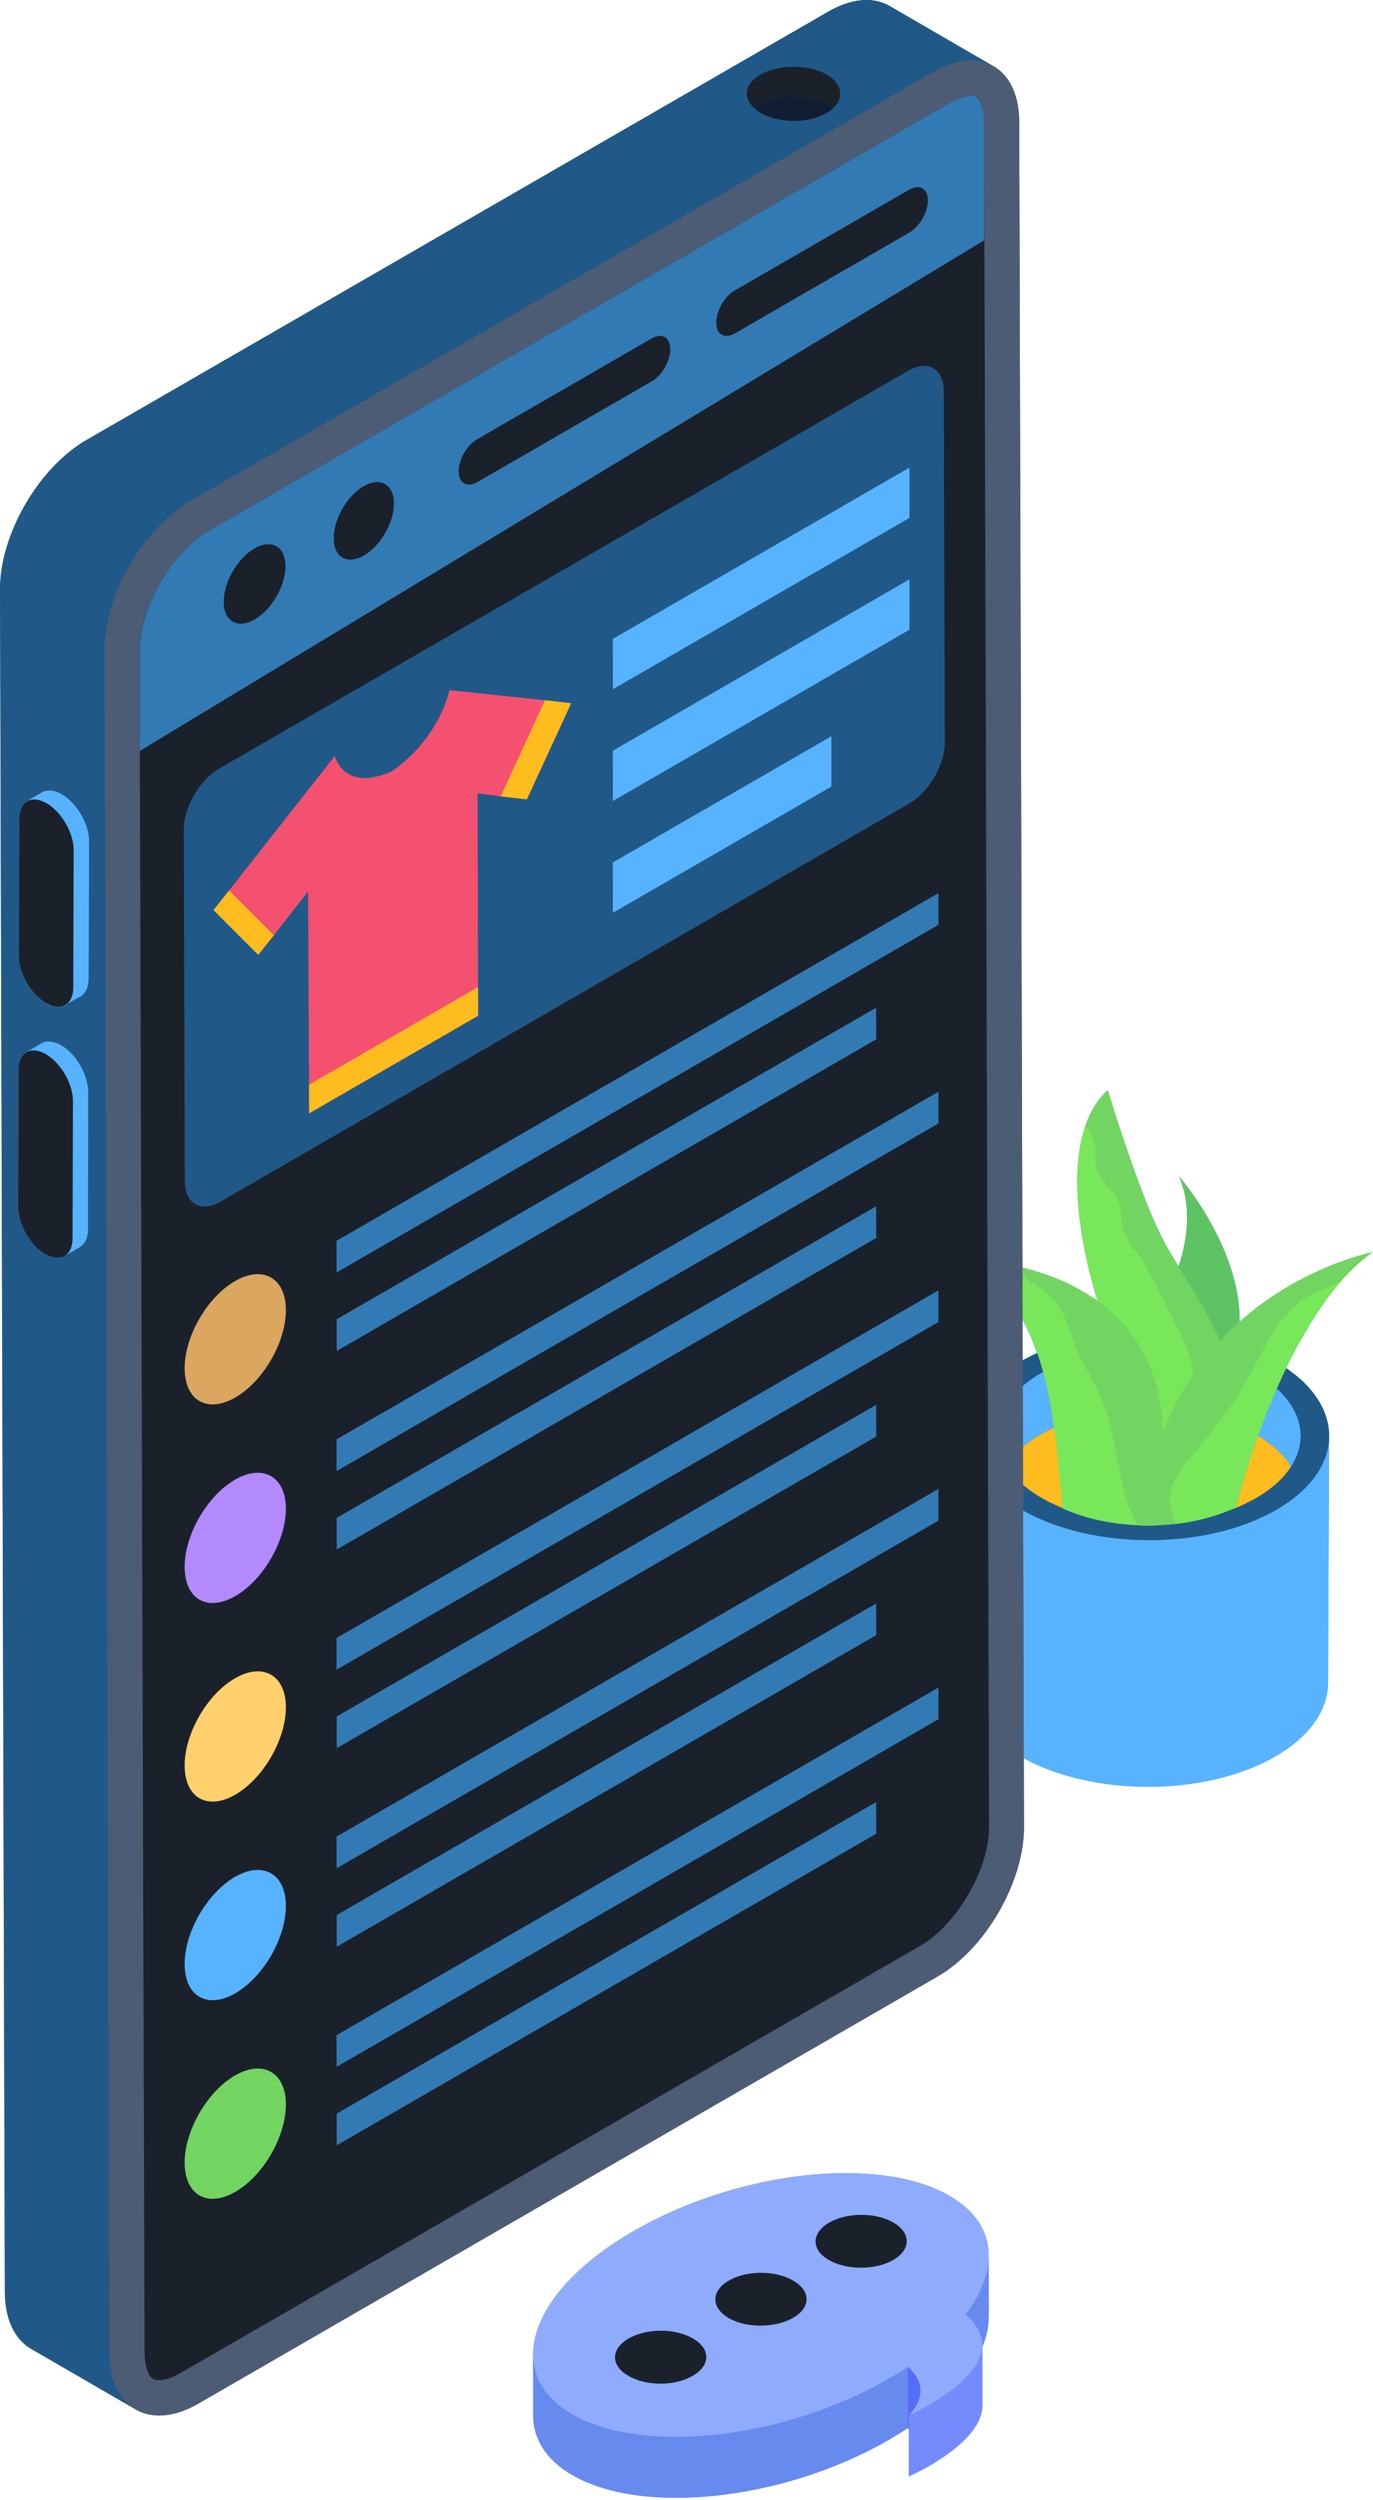 <svg width="200" height="364" viewBox="0 0 200 364" fill="none" xmlns="http://www.w3.org/2000/svg">
<path d="M195.602 186.226C192.384 189.905 189.625 194.58 187.326 199.178C191.541 202.014 193.61 205.539 193.61 209.141L193.457 245.008C193.457 248.916 190.927 252.748 185.793 255.737C175.6 261.639 158.893 261.639 148.623 255.737C143.412 252.672 140.806 248.763 140.806 244.855L141.036 208.911C141.036 205.08 143.565 201.171 148.623 198.259C149.39 197.799 150.233 197.416 151.075 197.109C149.39 192.128 146.784 187.683 142.415 184.77C141.572 184.31 140.73 183.774 139.81 183.391C139.81 183.391 150.539 183.161 159.123 188.909C159.353 189.062 159.659 189.215 159.889 189.522C158.893 186.226 154.984 172.968 158.127 163.925C158.279 163.465 158.433 163.005 158.663 162.545C159.276 161.089 160.195 159.786 161.345 158.713C161.345 158.713 165.79 173.275 169.086 179.789C169.775 181.245 170.695 182.778 171.691 184.387C172.841 181.015 173.761 176.033 171.768 171.359C172.764 172.508 180.734 182.164 180.581 192.434C189.165 184.847 198.591 182.625 199.818 182.395C198.362 183.468 196.905 184.77 195.602 186.226Z" fill="#57B3FE"/>
<path d="M193.62 209.104L193.451 245.008C193.44 248.879 190.899 252.746 185.809 255.703C175.573 261.652 158.899 261.643 148.613 255.704C143.424 252.708 140.83 248.771 140.841 244.841L141.01 208.938C140.999 212.867 143.592 216.804 148.781 219.8C159.068 225.739 175.742 225.749 185.978 219.8C191.067 216.842 193.609 212.975 193.62 209.104Z" fill="#57B3FE"/>
<path d="M185.857 198.254C196.143 204.193 196.231 213.842 185.978 219.8C175.742 225.749 159.068 225.739 148.781 219.8C138.478 213.851 138.407 204.193 148.643 198.245C158.896 192.286 175.553 192.305 185.857 198.254Z" fill="#205988"/>
<path d="M151.608 208.849C155.916 206.345 161.573 205.097 167.238 205.097C172.394 205.097 177.553 206.131 181.706 208.203C181.9 208.3 182.095 208.398 182.285 208.499C182.499 208.611 182.709 208.728 182.915 208.849C185.275 210.211 186.993 211.81 188.076 213.512C188.775 212.421 189.211 211.286 189.373 210.14C189.902 206.508 187.736 202.741 182.915 199.957C182.709 199.836 182.499 199.72 182.285 199.607C182.095 199.506 181.9 199.409 181.706 199.311C177.553 197.239 172.394 196.205 167.238 196.205C161.573 196.205 155.916 197.453 151.608 199.957C146.845 202.725 144.734 206.431 145.262 210.066C145.43 211.205 145.864 212.334 146.555 213.422C147.619 211.754 149.299 210.191 151.608 208.849Z" fill="#57B3FE"/>
<path d="M188.075 213.511C187.869 213.834 187.643 214.152 187.39 214.467C186.333 215.782 184.875 217.01 183.009 218.087C182.53 218.367 182.036 218.628 181.523 218.877C180.87 219.195 180.19 219.487 179.486 219.755C176.857 220.755 173.934 221.396 170.928 221.68C170.454 221.723 169.972 221.758 169.493 221.785C169.451 221.789 169.412 221.789 169.369 221.789C168.447 221.839 167.518 221.855 166.593 221.835C166.398 221.832 166.204 221.824 166.01 221.816C164.94 221.781 163.883 221.695 162.829 221.571C160.644 221.307 158.513 220.848 156.519 220.195C155.562 219.884 154.637 219.526 153.75 219.125C153.046 218.81 152.366 218.464 151.721 218.087C149.804 216.979 148.311 215.723 147.238 214.382C146.985 214.067 146.759 213.744 146.553 213.422C147.619 211.753 149.298 210.19 151.608 208.849C151.938 208.655 152.28 208.472 152.627 208.293C154.784 207.189 157.226 206.368 159.804 205.836C162.203 205.342 164.719 205.097 167.238 205.097C168.055 205.097 168.871 205.124 169.684 205.179C169.948 205.19 170.213 205.21 170.473 205.237C173.401 205.482 176.255 206.069 178.856 206.998C179.847 207.348 180.8 207.753 181.706 208.204C181.9 208.301 182.095 208.398 182.285 208.499C182.499 208.612 182.709 208.728 182.915 208.849C183.362 209.11 183.79 209.374 184.191 209.65C185.905 210.82 187.2 212.131 188.075 213.511Z" fill="#FEBC1F"/>
<path d="M169.973 188.392C169.973 188.392 175.195 179.16 171.706 171.198C171.706 171.198 186.399 187.947 177.909 201.491C169.419 215.034 169.973 188.392 169.973 188.392Z" fill="#5EC363"/>
<path d="M178.881 201.303C178.305 207.561 172.913 215.953 172.913 215.953C172.913 215.953 172.819 215.946 172.65 215.932C171.15 215.811 163.675 215.11 162.067 212.945C161.683 212.426 161.373 211.084 161.13 209.29C160.24 202.753 160.179 190.258 160.179 190.258C160.179 190.258 154.525 174.24 158.099 163.926C158.254 163.461 158.436 163.009 158.635 162.567C159.303 161.097 160.196 159.779 161.366 158.687C161.366 158.687 165.779 173.265 169.073 179.823C172.367 186.381 179.458 195.046 178.881 201.303Z" fill="#72D561"/>
<path d="M171.356 207.972C170.853 208.623 170.26 209.233 169.505 209.56C168.871 209.833 168.166 209.887 167.475 209.928C165.334 210.052 163.112 210.079 161.13 209.29C160.24 202.753 160.179 190.258 160.179 190.258C160.179 190.258 154.525 174.24 158.099 163.926C158.723 164.681 159.188 165.504 159.373 166.172C159.744 167.517 159.38 168.99 159.791 170.325C160.429 172.389 162.762 173.64 163.217 175.753C163.392 176.576 163.254 177.439 163.375 178.272C163.605 179.83 164.697 181.094 165.614 182.375C166.996 184.3 168.058 186.428 169.117 188.545C169.93 190.174 170.742 191.802 171.555 193.431C172.276 194.88 173.005 196.34 173.412 197.905C174.306 201.337 173.524 205.164 171.356 207.972Z" fill="#78E75A"/>
<path d="M200 182.288C198.443 183.373 196.97 184.725 195.594 186.261C189.524 193.023 185.21 203.371 182.755 210.466C182.695 210.644 182.634 210.817 182.578 210.991C181.105 215.312 180.357 218.303 180.357 218.303C180.357 218.303 180.3 218.722 180.144 219.41C179.548 219.701 178.927 219.967 178.285 220.212C176.107 221.038 173.709 221.599 171.232 221.886C170.981 221.918 170.729 221.943 170.477 221.968C170.044 222.007 169.604 222.039 169.168 222.063C169.129 222.067 169.093 222.067 169.054 222.067C168.213 222.113 167.365 222.127 166.521 222.109C166.344 222.106 166.166 222.099 165.989 222.092C166.209 220.382 166.55 218.59 166.954 216.859C167.724 213.546 168.703 210.434 169.437 208.497C169.519 208.284 169.593 208.086 169.668 207.901C169.796 207.589 169.92 207.288 170.051 206.986L170.062 206.965C172.109 202.193 174.815 198.309 177.76 195.158C187.551 184.675 200 182.288 200 182.288Z" fill="#72D561"/>
<path d="M169.437 208.497L169.185 217.263L169.054 222.067C168.213 222.113 167.366 222.127 166.521 222.109C166.344 222.106 166.166 222.099 165.989 222.092C165.907 222.088 165.829 222.085 165.748 222.081C164.854 222.046 163.97 221.971 163.087 221.868C161.093 221.627 159.149 221.208 157.329 220.612C156.457 220.329 155.612 220.002 154.803 219.637C154.47 216.87 154.225 213.428 153.778 209.753C153.75 209.512 153.721 209.271 153.689 209.026C152.561 200.089 150.156 189.947 142.394 184.806C141.596 184.278 140.741 183.799 139.822 183.384C139.822 183.384 150.546 183.189 159.092 188.879C164.247 192.306 168.607 197.879 169.342 206.912C169.345 206.919 169.345 206.922 169.345 206.929C169.391 207.444 169.42 207.965 169.437 208.497Z" fill="#78E75A"/>
<path d="M169.437 208.497L169.185 217.263L169.054 222.067C168.213 222.113 167.366 222.127 166.521 222.109C166.344 222.106 166.166 222.099 165.989 222.092C165.907 222.088 165.829 222.085 165.748 222.081C162.605 216.76 162.988 209.881 160.636 204.077C159.486 201.232 157.688 198.681 156.563 195.822C155.811 193.913 155.353 191.855 154.2 190.156C152.856 188.18 150.72 186.914 148.652 185.711C148.116 185.395 147.57 185.08 146.97 184.916C146.332 184.743 145.661 184.746 145.001 184.75C144.139 184.757 143.267 184.799 142.394 184.806C141.596 184.278 140.741 183.799 139.822 183.384C139.822 183.384 150.546 183.189 159.092 188.879C164.247 192.306 168.607 197.879 169.342 206.912C169.345 206.919 169.345 206.922 169.345 206.929C169.391 207.444 169.42 207.965 169.437 208.497Z" fill="#72D561"/>
<path d="M195.594 186.261C189.524 193.023 185.21 203.371 182.755 210.466C182.695 210.644 182.634 210.817 182.578 210.991C181.105 215.312 180.357 218.303 180.357 218.303C180.357 218.303 180.3 218.722 180.144 219.41C179.548 219.701 178.927 219.967 178.285 220.212C176.107 221.038 173.709 221.599 171.232 221.886C170.768 220.453 170.193 219.066 170.523 217.409C170.92 215.426 172.208 213.758 173.478 212.187C176.234 208.77 179.097 205.4 181.297 201.597C183.908 197.078 185.792 191.724 190.23 188.978C191.933 187.925 193.923 187.329 195.594 186.261Z" fill="#78E75A"/>
<path d="M149.16 266.007C149.16 273.977 143.565 283.71 136.591 287.772L28.991 349.925C25.313 352.071 21.941 352.224 19.565 350.692L4.467 341.955C2.168 340.576 0.712 337.74 0.712 333.678L0.022 85.831C-0.054 77.86 5.617 68.127 12.591 64.065L120.574 1.758C124.099 -0.311 127.241 -0.464 129.54 0.839L144.331 9.422C146.861 10.649 148.47 13.561 148.47 17.776L149.16 266.007Z" fill="#4C5C75"/>
<path d="M144.784 9.686C142.493 8.355 139.321 8.541 135.818 10.563L27.808 72.924C20.848 76.942 15.225 86.682 15.248 94.68L15.951 342.478C15.963 346.569 17.407 349.45 19.738 350.803L4.49 341.969C2.159 340.613 0.715 337.735 0.704 333.642L7.14346e-05 85.843C-0.023 77.845 5.6 68.106 12.56 64.087L120.57 1.729C124.074 -0.293 127.245 -0.481 129.536 0.849L144.784 9.686Z" fill="#205988"/>
<path d="M135.819 10.564C142.778 6.546 148.438 9.772 148.461 17.768L149.164 266.005C149.187 274.003 143.564 283.743 136.605 287.76L28.974 349.901C21.805 354.04 15.974 350.714 15.95 342.477L15.248 94.679C15.225 86.682 20.847 76.943 27.808 72.924L135.819 10.564Z" fill="#4C5C75"/>
<path d="M23.151 348.663C19.392 348.663 18.974 344.331 18.968 342.468L18.266 94.67C18.246 87.769 23.307 79.008 29.317 75.538L137.328 13.178C138.828 12.312 140.261 11.854 141.473 11.854C145.04 11.854 145.437 15.996 145.442 17.777L146.146 266.013C146.166 272.915 141.105 281.677 135.095 285.147L27.465 347.287C25.906 348.187 24.415 348.663 23.151 348.663Z" fill="#4C5C75"/>
<path d="M144.073 266.028C144.073 272.182 139.384 280.242 134.036 283.319L26.407 345.449C25.161 346.182 24.062 346.548 23.183 346.548C22.524 346.548 22.011 346.402 21.571 345.449C21.132 344.424 21.058 343.105 21.058 342.445L20.326 94.657C20.326 88.503 25.015 80.443 30.363 77.366L138.359 15.016C139.531 14.283 140.63 13.916 141.436 13.916C142.095 13.916 142.535 14.137 142.901 14.942C143.267 15.895 143.341 17.14 143.341 17.8L144.073 266.028Z" fill="#1A212B"/>
<path d="M143.351 35L20.352 109.342L20.353 94.67C20.337 88.528 25.021 80.431 30.357 77.345L138.372 14.992C139.535 14.31 140.637 13.937 141.474 13.937C142.064 13.937 142.498 14.124 142.87 14.977C143.289 15.923 143.351 17.148 143.351 17.784L143.351 35Z" fill="#327AB4"/>
<path d="M120.44 10.852C117.794 9.351 113.432 9.351 110.787 10.852C108.427 12.211 108.141 14.284 109.929 15.786C110.143 15.572 110.429 15.357 110.787 15.143C113.432 13.641 117.794 13.641 120.44 15.143C120.726 15.357 121.011 15.572 121.298 15.786C123.014 14.284 122.728 12.211 120.44 10.852Z" fill="#1A212B"/>
<path d="M110.787 15.143C110.43 15.357 110.144 15.572 109.929 15.786C110.144 16.001 110.43 16.215 110.787 16.43C113.504 18.003 117.795 18.003 120.44 16.43C120.726 16.287 121.012 16.072 121.298 15.858V15.786C121.012 15.572 120.726 15.357 120.44 15.143C117.795 13.641 113.433 13.641 110.787 15.143Z" fill="#111D33"/>
<path d="M94.913 49.287C96.418 48.418 97.633 49.11 97.638 50.84C97.643 52.569 96.436 54.66 94.931 55.528L69.533 70.192C68.028 71.061 66.813 70.368 66.808 68.639C66.803 66.91 68.01 64.819 69.515 63.95L94.913 49.287Z" fill="#1A212B"/>
<path d="M135.16 29.174C135.16 30.899 133.962 32.995 132.451 33.865L107.059 48.535C105.548 49.391 104.336 48.706 104.336 46.981C104.322 45.242 105.534 43.16 107.031 42.291L132.437 27.62C133.934 26.75 135.16 27.449 135.16 29.174Z" fill="#1A212B"/>
<path d="M57.383 73.298C57.395 76.097 55.433 79.477 53.01 80.883C50.587 82.276 48.612 81.161 48.612 78.363C48.6 75.576 50.562 72.196 52.973 70.791C55.408 69.397 57.371 70.512 57.383 73.298Z" fill="#1A212B"/>
<path d="M41.581 82.428C41.593 85.293 39.582 88.756 37.099 90.195C34.616 91.621 32.592 90.475 32.592 87.61C32.579 84.758 34.591 81.295 37.061 79.856C39.556 78.43 41.568 79.576 41.581 82.428Z" fill="#1A212B"/>
<path d="M12.974 122.463L12.897 142.466C12.897 143.769 12.438 144.612 11.748 145.072L9.985 145.991C9.985 145.991 9.908 146.068 9.832 146.145C9.755 146.222 9.679 146.298 9.525 146.375C8.759 146.758 7.763 146.681 6.69 146.068C4.467 144.765 2.704 141.7 2.781 139.171V119.245C2.781 117.942 3.241 117.099 3.931 116.639L6.153 115.336C6.919 114.953 7.916 115.03 8.989 115.643C11.211 116.946 12.974 120.011 12.974 122.463Z" fill="#57B3FE"/>
<path d="M12.82 159.02V179.022C12.744 180.325 12.361 181.169 11.594 181.552L9.372 182.854C8.682 183.314 7.686 183.237 6.613 182.548C4.39 181.321 2.627 178.256 2.627 175.727L2.704 155.725C2.704 154.498 3.164 153.579 3.854 153.195L6.076 151.893C6.766 151.509 7.763 151.586 8.912 152.199C11.058 153.425 12.82 156.491 12.82 159.02Z" fill="#57B3FE"/>
<path d="M12.946 122.499L12.894 142.487C12.883 143.755 12.443 144.636 11.72 145.055L9.508 146.334C10.221 145.925 10.672 145.044 10.672 143.776L10.735 123.788C10.735 121.272 8.974 118.212 6.773 116.944C5.672 116.315 4.687 116.262 3.963 116.661L6.186 115.371C6.909 114.973 7.894 115.025 8.995 115.654C11.185 116.923 12.957 119.994 12.946 122.499Z" fill="#57B3FE"/>
<path d="M6.775 116.947C5.677 116.314 4.692 116.261 3.967 116.659C3.248 117.076 2.804 117.959 2.8 119.212L2.743 139.198C2.736 141.72 4.504 144.782 6.692 146.045C7.79 146.679 8.781 146.743 9.507 146.338C10.225 145.928 10.67 145.045 10.673 143.776L10.73 123.791C10.737 121.276 8.97 118.215 6.775 116.947Z" fill="#1A212B"/>
<path d="M12.841 159.037L12.789 179.025C12.778 180.294 12.338 181.164 11.615 181.583L9.403 182.872C10.116 182.453 10.567 181.583 10.567 180.315L10.63 160.326C10.63 157.811 8.869 154.75 6.668 153.482C5.578 152.843 4.592 152.79 3.859 153.189L6.081 151.91C6.804 151.501 7.789 151.564 8.89 152.193C11.08 153.461 12.852 156.522 12.841 159.037Z" fill="#57B3FE"/>
<path d="M6.671 153.481C5.573 152.848 4.588 152.787 3.863 153.193C3.145 153.61 2.7 154.493 2.696 155.746L2.64 175.732C2.632 178.254 4.4 181.316 6.588 182.579C7.686 183.213 8.678 183.277 9.403 182.871C10.121 182.454 10.566 181.579 10.57 180.31L10.626 160.325C10.633 157.81 8.866 154.749 6.671 153.481Z" fill="#1A212B"/>
<path d="M137.626 107.991C137.699 111.288 135.281 115.391 132.424 117.003L32.122 174.957C29.264 176.642 26.919 175.25 26.919 171.953L26.773 120.96C26.7 117.663 29.044 113.56 31.975 111.874L132.277 53.994C135.135 52.309 137.479 53.701 137.479 56.998L137.626 107.991Z" fill="#205988"/>
<path d="M83.193 102.395L76.746 116.388L72.936 115.949H72.863L69.566 115.509L69.639 143.717V147.893L45.021 162.107V157.931L44.875 129.796L39.893 136.17L37.621 139.028L31.101 132.507L33.372 129.65L48.758 110.087C48.831 110.38 50.296 115.362 57.11 112.285C64.071 107.377 65.389 100.782 65.463 100.49L79.383 101.955L83.193 102.395Z" fill="#F45170"/>
<path d="M69.639 143.717V147.893L45.021 162.107V157.931L69.639 143.717Z" fill="#FEBC1F"/>
<path d="M83.193 102.395L76.745 116.388L72.936 115.949L79.383 101.955L83.193 102.395Z" fill="#FEBC1F"/>
<path d="M39.892 136.17L37.621 139.028L31.1 132.507L33.372 129.65L39.892 136.17Z" fill="#FEBC1F"/>
<path d="M132.474 68.08L89.262 93.028L89.278 100.348L132.474 75.409V68.08Z" fill="#57B3FE"/>
<path d="M132.474 84.355L89.262 109.304L89.278 116.624L132.474 91.685V84.355Z" fill="#57B3FE"/>
<path d="M121.109 107.193L89.262 125.58L89.278 132.9L121.109 114.522V107.193Z" fill="#57B3FE"/>
<path d="M34.231 186.528C38.302 184.178 41.63 186.074 41.643 190.717C41.657 195.43 38.35 201.122 34.279 203.472C30.209 205.823 26.911 203.943 26.898 199.231C26.884 194.588 30.16 188.879 34.231 186.528Z" fill="#DBA660"/>
<path d="M136.702 130.039L49.012 180.668L49.025 185.276L136.702 134.656V130.039Z" fill="#327AB4"/>
<path d="M127.628 146.717L127.641 151.325L49.051 196.699L49.038 192.09L127.628 146.717Z" fill="#327AB4"/>
<path d="M34.231 215.443C38.302 213.093 41.63 214.99 41.643 219.633C41.657 224.345 38.35 230.037 34.279 232.388C30.209 234.738 26.911 232.859 26.898 228.146C26.884 223.503 30.16 217.794 34.231 215.443Z" fill="#B28AFD"/>
<path d="M136.702 158.955L49.012 209.583L49.025 214.192L136.702 163.571V158.955Z" fill="#327AB4"/>
<path d="M127.628 175.632L127.641 180.24L49.051 225.614L49.038 221.005L127.628 175.632Z" fill="#327AB4"/>
<path d="M34.231 244.359C38.302 242.008 41.63 243.905 41.643 248.548C41.657 253.261 38.35 258.953 34.279 261.303C30.209 263.653 26.911 261.774 26.898 257.062C26.884 252.418 30.16 246.709 34.231 244.359Z" fill="#FFD06C"/>
<path d="M136.702 187.87L49.012 238.499L49.025 243.107L136.702 192.487V187.87Z" fill="#327AB4"/>
<path d="M127.628 204.547L127.641 209.156L49.051 254.529L49.038 249.921L127.628 204.547Z" fill="#327AB4"/>
<path d="M34.231 273.274C38.302 270.924 41.63 272.82 41.643 277.463C41.657 282.176 38.35 287.868 34.279 290.218C30.209 292.569 26.911 290.689 26.898 285.977C26.884 281.334 30.16 275.625 34.231 273.274Z" fill="#57B3FE"/>
<path d="M136.702 216.785L49.012 267.414L49.025 272.022L136.702 221.402V216.785Z" fill="#327AB4"/>
<path d="M127.628 233.463L127.641 238.071L49.051 283.445L49.038 278.836L127.628 233.463Z" fill="#327AB4"/>
<path d="M34.231 302.189C38.302 299.839 41.63 301.735 41.643 306.379C41.657 311.091 38.35 316.783 34.279 319.134C30.209 321.484 26.911 319.605 26.898 314.892C26.884 310.249 30.16 304.54 34.231 302.189Z" fill="#72D561"/>
<path d="M136.702 245.701L49.012 296.329L49.025 300.938L136.702 250.317V245.701Z" fill="#327AB4"/>
<path d="M127.628 262.378L127.641 266.986L49.051 312.36L49.038 307.751L127.628 262.378Z" fill="#327AB4"/>
<path d="M144.025 328.39V337.28C144.025 338.736 143.719 340.193 143.105 341.649V350.232C143.105 353.911 138.507 357.206 135.365 359.045C133.679 359.965 132.453 360.501 132.376 360.578V353.68C132.3 353.604 132.3 353.604 132.223 353.528C131.38 354.14 130.384 354.677 129.387 355.29C114.213 364.027 93.597 366.326 83.328 360.348C79.496 358.126 77.657 355.06 77.657 351.688V342.798C77.657 337.05 82.791 330.306 92.294 324.865C107.468 316.051 128.084 313.752 138.354 319.73C142.186 321.953 144.025 325.018 144.025 328.39Z" fill="#678AEE"/>
<path d="M144.027 337.312L144.009 328.428C144.017 331.14 142.872 334.077 140.653 336.999L140.67 345.883C142.889 342.961 144.034 340.024 144.027 337.312Z" fill="#678AEE"/>
<path d="M134.098 356.901L134.08 348.018C134.077 346.672 133.315 345.542 132.242 344.62L132.259 353.504C133.332 354.425 134.094 355.556 134.098 356.901Z" fill="#566DF9"/>
<path d="M143.091 350.263L143.074 341.38C143.084 345.047 138.519 348.32 135.354 350.147C133.676 351.116 132.456 351.65 132.392 351.678L132.409 360.562C132.473 360.534 133.693 359.999 135.371 359.03C138.536 357.203 143.101 353.931 143.091 350.263Z" fill="#748BFD"/>
<path d="M77.653 342.772L77.67 351.655C77.68 355.074 79.519 358.136 83.351 360.362C93.606 366.322 114.231 364.036 129.405 355.275C130.415 354.692 131.355 354.108 132.259 353.504L132.242 344.62C131.338 345.224 130.398 345.808 129.387 346.391C114.214 355.152 93.588 357.438 83.334 351.479C79.502 349.252 77.662 346.19 77.653 342.772Z" fill="#678AEE"/>
<path d="M140.648 337.015C146.85 342.315 139.746 347.615 135.348 350.152C133.657 351.111 132.473 351.675 132.416 351.675C135.123 348.63 134.164 346.262 132.247 344.627C131.345 345.247 130.387 345.811 129.372 346.375C114.205 355.17 93.569 357.426 83.307 351.505C73.102 345.529 77.105 333.576 92.272 324.836C107.439 316.041 128.075 313.785 138.336 319.706C145.215 323.709 145.666 330.418 140.648 337.015Z" fill="#8FABFE"/>
<path d="M100.901 345.917C98.311 347.444 94.099 347.444 91.529 345.917C88.921 344.43 88.94 341.995 91.568 340.488C94.157 338.981 98.35 338.961 100.939 340.488C103.548 341.976 103.528 344.43 100.901 345.917Z" fill="#1A212B"/>
<path d="M130.116 329.049C127.527 330.556 123.315 330.556 120.725 329.049C118.136 327.561 118.175 325.127 120.764 323.619C123.373 322.112 127.585 322.093 130.155 323.619C132.725 325.107 132.725 327.561 130.116 329.049Z" fill="#1A212B"/>
<path d="M115.528 337.474C112.919 338.981 108.687 339 106.118 337.493C103.548 335.986 103.567 333.551 106.156 332.063C108.745 330.537 112.958 330.537 115.547 332.063C118.136 333.551 118.136 335.986 115.528 337.474Z" fill="#1A212B"/>
</svg>
